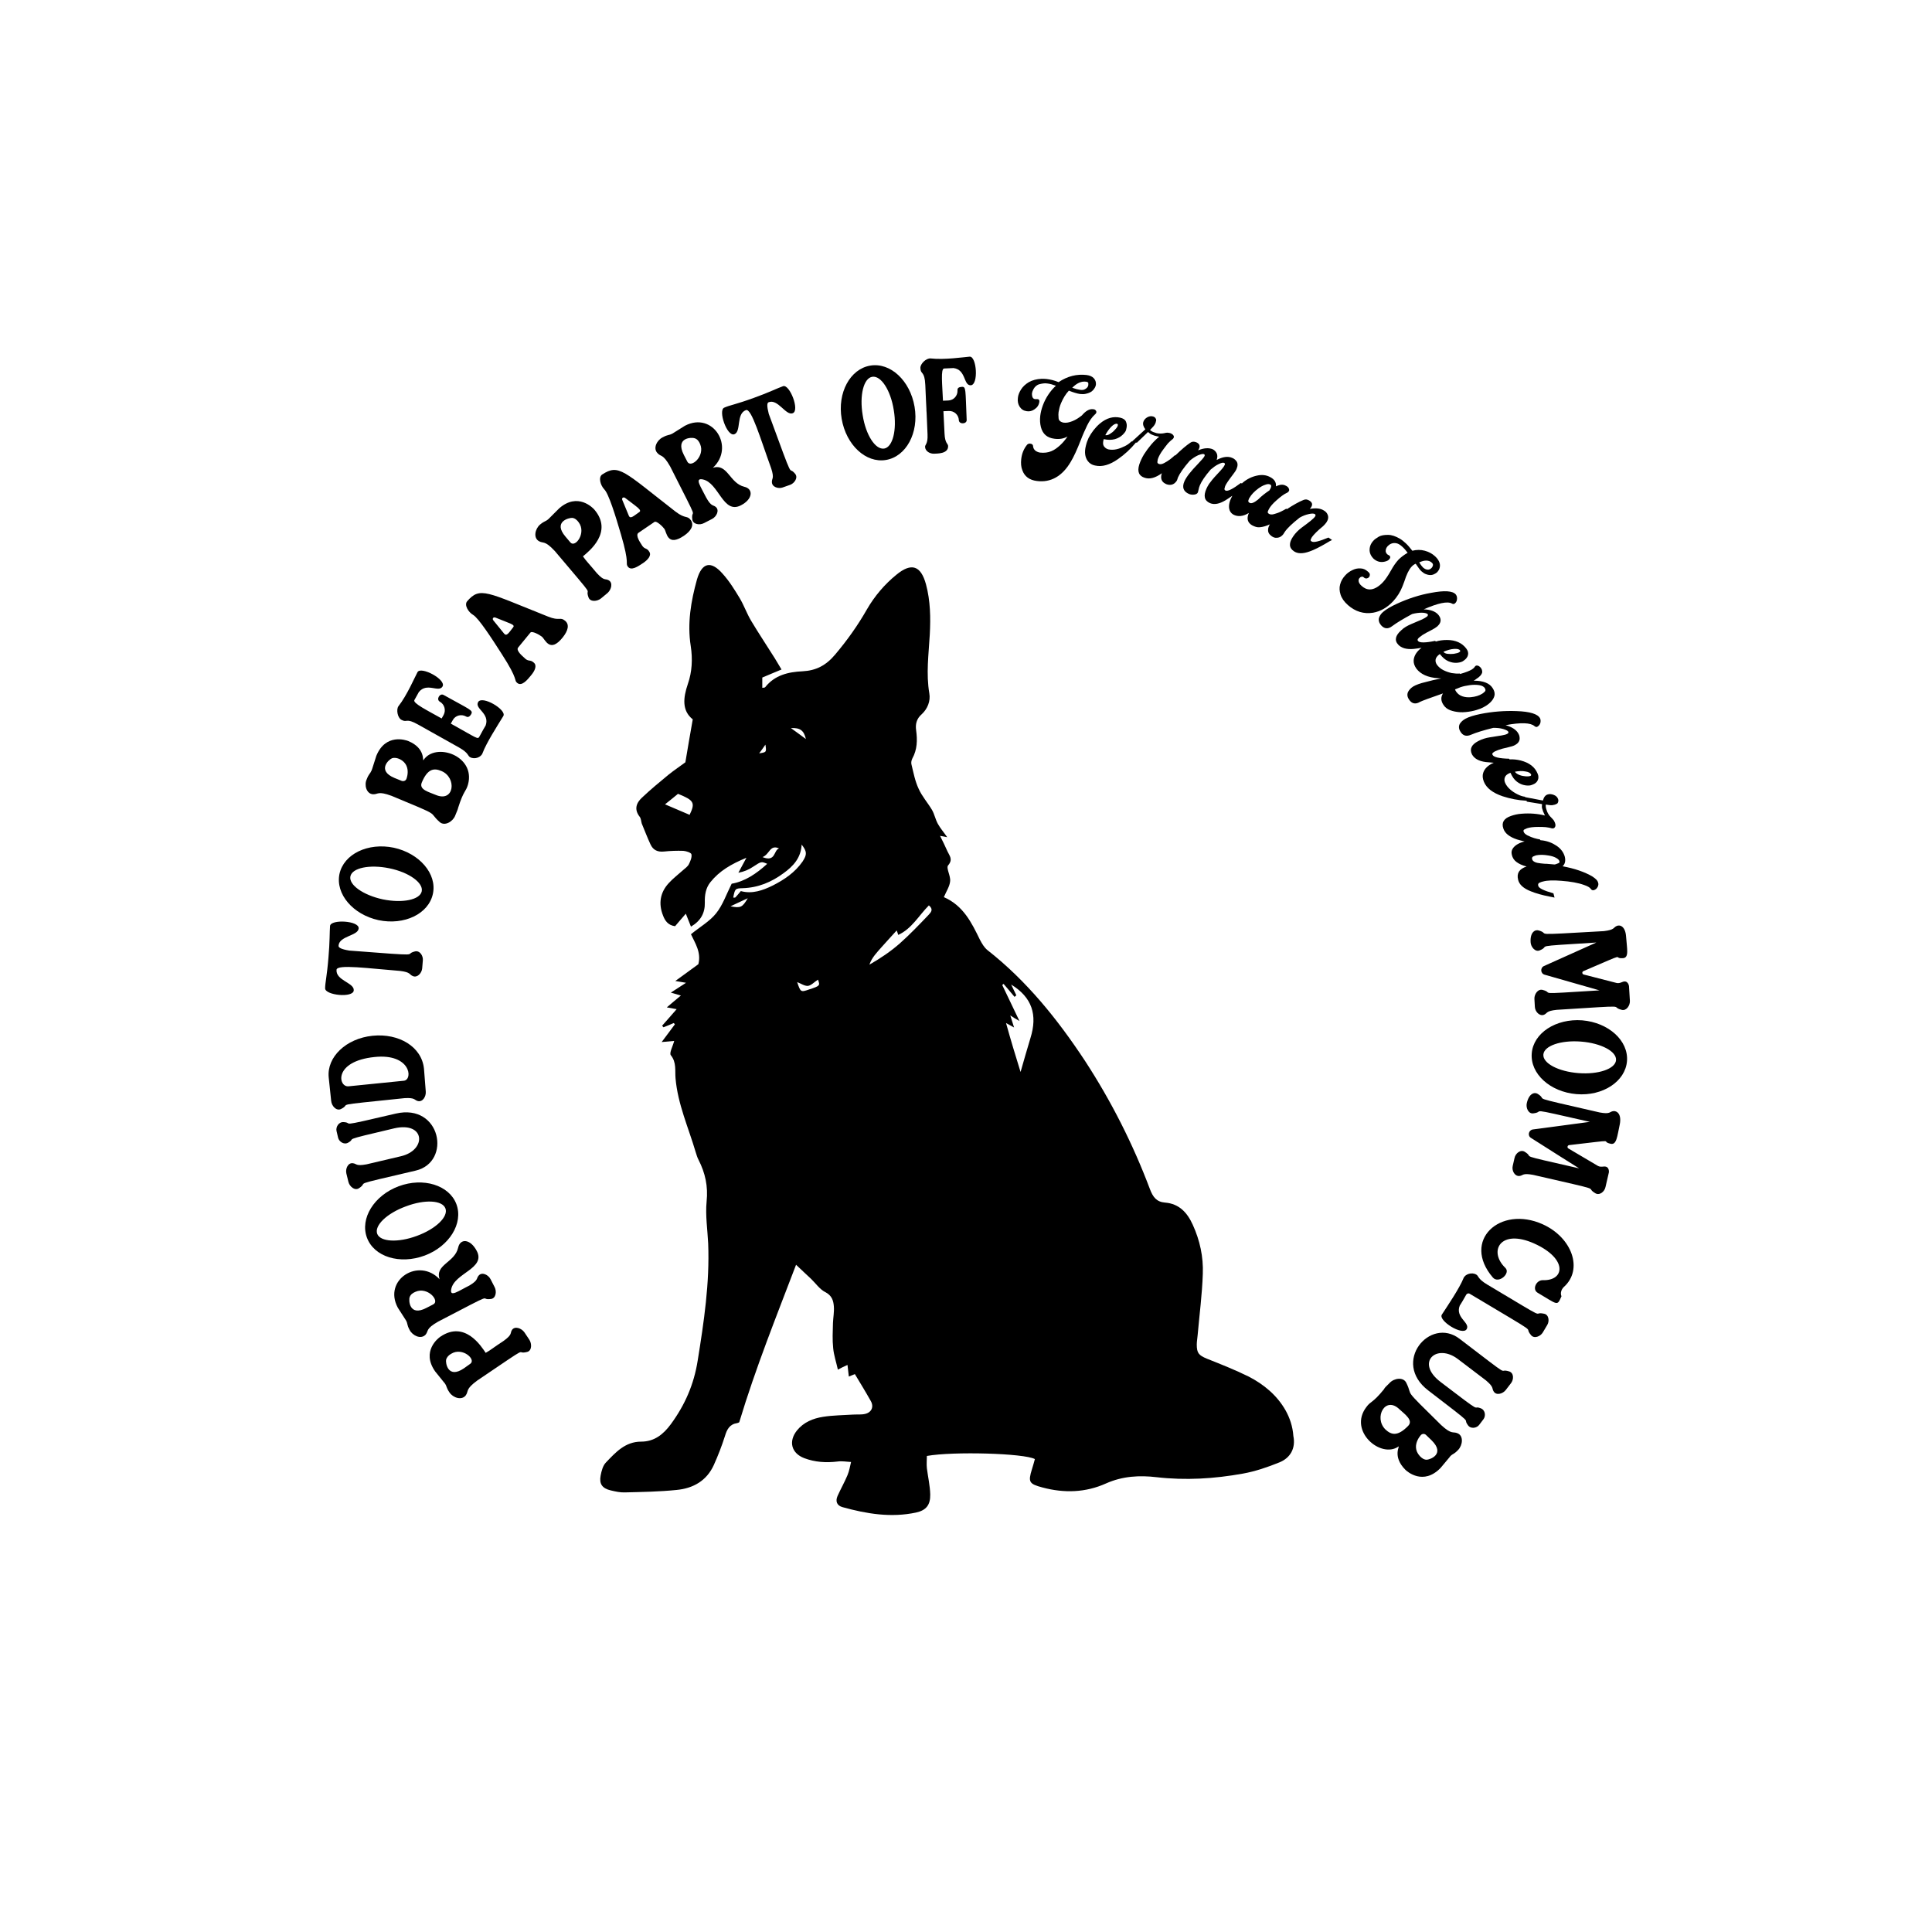 <svg xml:space="preserve" style="enable-background:new 0 0 864 864;" viewBox="0 0 864 864" y="0px" x="0px" xmlns:xlink="http://www.w3.org/1999/xlink" xmlns="http://www.w3.org/2000/svg" version="1.1">
<g id="Layer_3">
</g>
<g id="Layer_2">
</g>
<g id="Layer_4">
	<g>
		<path d="M234.5,595.8c-1.3-1.8-4.2-2.9-5.5-1.1c-1,1.5,0.3,2-3.7,4.9c-5.2,3.4-5.6,4-8.1,5.4c-1.9-2.8-9.3-14.7-20.3-7.2
			c-0.9,0.6-8.6,6.5-2.3,15.5c4.6,5.7,4.1,5.1,4.3,5.3c1.1,1.6,0.5,1.7,2.1,4.1c1.6,2.4,5.5,3.7,7.3,1.3c1.4-2-0.3-2.6,5.1-6.6
			c25.9-17.5,16.3-11.3,22.3-12.8c2.2-0.5,2.2-3.7,1-5.5L234.5,595.8z M210.3,609.9l-2.8,2c-7.3,5-8.3-2.6-8-3.8
			c0.3-1.2,1.2-2.1,2.3-2.7C206.8,602.3,213.1,608,210.3,609.9z"></path>
		<path d="M196,591c27.7-14.4,17.5-9.3,23.6-10.1c2.2-0.3,2.6-3.4,1.6-5.3l-1.8-3.5c-1-2-3.8-3.4-5.3-1.7c-1.2,1.3,0,2-4.2,4.5
			c-4.7,2.3-8.9,5.5-8.1,1.6c1.4-7.2,15.6-9.2,11.4-17.1c-2.9-5.5-7.4-5.6-8.3-1.5c-1.5,6.8-10.5,7.6-8.3,14.2
			c-9.3-9.9-25.4,0.2-18.7,12.7l3.6,5.6c1,1.7,0.3,1.8,1.7,4.4c1.3,2.5,5,4.3,7.1,2.1C191.8,595.1,190.2,594.3,196,591z
			 M183.2,580.1c0.4-1.2,1.4-1.9,2.6-2.4c5.4-2.4,11,4,8,5.6l-3.1,1.6C182.9,589,182.7,581.3,183.2,580.1z"></path>
		<path d="M189.9,561.5c11-4.1,17.4-14.4,14.2-23c-3.2-8.5-14.8-12.1-25.8-8c-11,4.1-17.4,14.4-14.2,23
			C167.3,562.1,178.8,565.6,189.9,561.5z M168.7,551.8c-1.4-3.7,4.3-9.2,12.8-12.3c8.4-3.2,16.3-2.8,17.7,0.9
			c1.4,3.7-4.3,9.2-12.8,12.3C178.1,555.8,170.1,555.4,168.7,551.8z"></path>
		<path d="M177,498c-27.7,6.5-18.3,4.1-23.4,3.8c-2.2-0.1-3.5,2.3-3.1,4l0.7,3c0.4,1.7,2.6,3.3,4.5,2.2c4.1-2.3-4.6-0.5,20.6-6.4
			c13.9-3.2,14.7,9.8,2.9,12.5l-15.3,3.6c-4.9,0.9-4.3-0.3-6.1-0.5c-2.2-0.3-3.4,2.5-2.9,4.6l0.9,3.7c0.5,2.1,2.8,4.1,4.7,2.9
			c5.1-3.3-5.8-0.6,25.4-7.9C202.1,519.7,197.2,493.3,177,498z"></path>
		<path d="M152.4,496c5.6-2.7-6.2-1.3,28.5-4.9c4.9-0.3,4.3,0.9,6,1.3c2.2,0.5,3.7-2.1,3.5-4.3c-1.1-14.1-0.7-9.1-0.8-10.2
			c-1-9.8-11.2-15.9-23-14.7s-20.5,9.5-19.6,18.6c0,0,1.1,10.5,1.1,10.5C148.3,494.6,150.4,496.9,152.4,496z M167.5,472.7
			c16.1-1.7,17.3,10,13.2,10.6c-1.8,0.2-22.9,2.3-24.8,2.5C151.2,486.3,149,474.6,167.5,472.7z"></path>
		<path d="M158.2,442.9c0.3-3.4-8.1-4.4-7.7-9.2c0.2-2.6,14.4-0.6,28.4,0.5c4.9,0.6,4,1.6,5.7,2.3c2,0.9,4-1.3,4.2-3.4l0.3-3.6
			c0.2-2.1-1.4-4.6-3.6-4c-5.5,1.4,5.7,2.3-29.3-0.4c-3.6-0.6-4.8-1.3-4.8-2.1c0.2-4.5,8.7-4.4,9-7.8c0.3-3.5-12.5-4.2-12.8-1.1
			c-0.2,2.4-0.1,7.4-0.7,14c-0.7,8.7-1.5,11.3-1.5,13.9C145.4,445.1,158,446.4,158.2,442.9z"></path>
		<path d="M169.3,411.5c11.5,2.4,22.4-2.8,24.3-11.8c1.9-8.9-6-18.1-17.5-20.6c-11.5-2.4-22.4,2.8-24.3,11.8
			C150,399.8,157.8,409,169.3,411.5z M156.7,391.9c0.8-3.8,8.6-5.4,17.4-3.6s15.3,6.5,14.5,10.3c-0.8,3.8-8.6,5.4-17.4,3.6
			C162.4,400.3,155.9,395.7,156.7,391.9z"></path>
		<path d="M166.8,355.2c2.4,0.1,2-1.6,8.3,0.7c23.4,9.7,15.8,6.6,21.5,11.7c2.2,2,5.8-0.1,6.9-2.7c1-2.5,1.2-2.8,1.4-3.7
			c2.5-7.9,3.4-6.9,4.4-10.4c3.5-12.9-14.6-19-19.9-10.9c-0.6,0.9,1.2-5.2-6.8-8.5c-1-0.4-10.1-3.6-14.3,6.6c-2.2,7-2,6.2-2.1,6.5
			c-0.8,1.8-1.2,1.4-2.2,4C162.8,351,163.8,355,166.8,355.2z M188.6,350c2.6-6.3,5.5-6.6,8.8-5.2c7,2.9,5.8,14.2-2.5,10.7
			C191.9,354.2,187.3,353.2,188.6,350z M175.3,339.1c1.2-0.4,2.4-0.1,3.5,0.4c6,3,2.4,10.2,2.9,8.9c-0.3,0.8-1.3,1.1-2.1,0.8
			l-3.2-1.3C168.3,344.5,174.1,339.5,175.3,339.1z"></path>
		<path d="M179.5,321.9c2.7,1.5,1.8-1.1,7.6,2.2c7.2,4,15.1,8.5,18.2,10.2c4.4,2.5,3.8,3.7,4.9,4.3c2.1,1.2,5,0,5.6-1.8
			c1.7-4.6,6.8-12.5,9.3-16.6c1.6-2.8-9.6-9.4-11.3-6.2c-1.6,3,5.3,4.9,3.4,10.4c-0.1,0.1-1.9,3.3-2.8,5c-0.8,1.4-0.9,0.8-12.8-5.8
			l0.9-1.6c1.1-2,3.7-2.8,5.9-1.6c0.8,0.5,1.6,0.2,2.3-1c1-1.8-0.3-1.9-12.3-8.6c-1.7-1-3.5,2-1.7,3c2.1,1.2,2.8,3.8,1.7,5.9
			l-0.9,1.6c-6.4-3.6-12.9-6.8-12.2-8.2c1-1.7,1.9-3.5,2-3.6c3.6-4.5,8.9,0.4,10.6-2.5c1.8-3.1-9.7-9.2-11.2-6.4
			c-1,1.8-4.7,10.4-8.5,15.2C177.1,317.3,177.8,321,179.5,321.9z"></path>
		<path d="M252.7,277.6c-2.3-1.9-2.3,0.3-7.7-1.9c-27.4-10.9-30.3-13.5-36.1-6.8c-1.4,1.7,0.6,4.9,2.7,6.1
			c2.4,1.4,8.2,10.3,12.8,17.5c7.7,11.9,5.3,11.6,6.9,12.9c2,1.7,4.5-1.3,6.2-3.4c1.7-2,2.7-4.3,1.3-5.6c-1.8-1.7-2.4-0.2-4.4-2.3
			c-0.4-0.4-3.8-3.1-2.7-4.5l5.5-6.7c0.7-0.9,4.1,1,5.1,1.8c1.5,1.1,3.5,7.7,9.4,0.3C254,282.1,254.8,279.3,252.7,277.6z
			 M229.5,280.5c-1.9,2.4-2.9,4.3-4.1,2.8l-4.8-5.9c-0.6-0.8,0.1-1.6,1-1.2C227.9,278.8,230.5,279.3,229.5,280.5z"></path>
		<path d="M272.2,259.5c-1.6-0.9-1.9,0.5-5.3-3.2c-4-4.8-4.6-5.2-6.2-7.5c2.6-2.2,13.7-10.8,5.1-20.9c-0.7-0.8-7.4-7.8-15.7-0.6
			c-5.2,5.2-4.6,4.6-4.8,4.8c-1.5,1.3-1.6,0.7-3.8,2.5c-2.2,1.9-3.1,5.9-0.5,7.4c2.1,1.2,2.5-0.5,7.1,4.4c20.2,23.9,13,15,15.1,20.8
			c0.8,2.1,3.9,1.8,5.6,0.4l3-2.5C273.4,263.6,274.2,260.6,272.2,259.5z M255.1,242.6l-2.2-2.6c-5.8-6.8,1.7-8.5,3-8.4
			c1.2,0.1,2.2,1,2.9,2C262.3,238.3,257.3,245.1,255.1,242.6z"></path>
		<path d="M277.7,239c4,13.6,1.9,12.6,3,14.3c1.5,2.2,4.6,0,6.9-1.5c2.2-1.5,3.8-3.4,2.8-5c-1.2-2.1-2.2-0.8-3.6-3.4
			c-0.3-0.5-2.8-4-1.3-5.1l7.2-4.9c0.9-0.6,3.7,2.1,4.4,3.1c1.1,1.5,1.2,8.3,8.9,3c2.9-2,4.5-4.5,3-6.8c-1.7-2.4-2.3-0.4-6.9-3.9
			c-23.3-18.1-25.3-21.5-32.8-16.6c-1.8,1.2-0.8,4.8,0.9,6.6C272.2,220.7,275.3,230.8,277.7,239z M279.6,222.7
			c5.3,4.1,7.6,5.4,6.3,6.3c-2.5,1.7-4,3.3-4.7,1.6l-2.9-7C277.9,222.7,278.8,222.1,279.6,222.7z"></path>
		<path d="M299.7,208.6c14.1,27.9,9.2,17.6,9.9,23.7c0.3,2.2,3.3,2.7,5.3,1.6l3.5-1.8c2-1,3.4-3.8,1.8-5.3c-1.3-1.2-2,0-4.4-4.3
			c-2.3-4.7-5.4-8.9-1.5-8.1c7.2,1.5,9,15.7,17,11.6c5.5-2.8,5.6-7.4,1.6-8.3c-6.7-1.6-7.5-10.6-14.1-8.5c10-9.2,0.1-25.4-12.5-18.8
			l-5.6,3.5c-1.7,0.9-1.8,0.3-4.4,1.7c-2.6,1.3-4.4,5-2.2,7.1C295.6,204.4,296.4,202.8,299.7,208.6z M310.7,196
			c1.2,0.4,1.9,1.4,2.4,2.6c2.3,5.4-4.1,10.9-5.7,7.9l-1.6-3.1C301.8,195.5,309.5,195.5,310.7,196z"></path>
		<path d="M328.4,194.2c3.2-1.2,0.7-9.2,5.2-10.8c2.5-0.9,6.5,12.9,11.3,26.1c1.5,4.7,0.2,4.3,0.3,6.1c0,2.2,2.9,3.1,4.8,2.4
			l3.4-1.2c1.9-0.7,3.6-3.2,2.2-4.9c-3.6-4.4,0.3,6.2-11.8-26.8c-0.9-3.5-0.8-4.9-0.1-5.2c4.2-1.7,7.7,6.1,10.8,4.9
			c3.3-1.2-1.4-13.1-4.3-12.1c-2.3,0.8-6.8,3-13,5.2c-8.2,3-10.9,3.3-13.3,4.4C321,183.4,325.1,195.4,328.4,194.2z"></path>
		<path d="M396.2,205.7c9-1.5,14.8-12.1,12.8-23.8s-10.8-19.9-19.8-18.4c-9,1.5-14.8,12.1-12.8,23.8
			C378.4,199,387.2,207.2,396.2,205.7z M390.1,168.5c3.9-0.6,8.2,6,9.6,14.9c1.5,8.9-0.5,16.6-4.3,17.2c-3.9,0.6-8.2-6-9.6-14.9
			C384.3,176.8,386.2,169.1,390.1,168.5z"></path>
		<path d="M414.3,182.9C414.3,182.9,414.3,182.9,414.3,182.9C414.3,182.9,414.3,182.9,414.3,182.9c0,0.8,0.1,1.4,0.1,1.9
			C414.3,184.1,414.3,183.2,414.3,182.9c0,0.5,0.2,3.3,0.5,11.4c0.2,4.4-1.2,4.5-1.1,5.6c0.1,1.9,2.2,3.1,4.1,3
			c1-0.1,6.4,0.2,6.2-3.5c-0.1-1.1-1.4-1.1-1.6-5.5c-0.1-1.7-0.4-8.4-0.5-10l2.4-0.1c2.4-0.1,4.4,1.7,4.5,4.1c0.1,2,3.6,1.8,3.5-0.1
			c-0.6-13.8-0.2-14.9-2.2-14.8c-1.4,0.1-2,0.6-1.9,1.6c0.1,2.4-1.7,4.4-4.1,4.5l-2.4,0.1c-0.3-7.2-1.1-14.3,0.5-14.4
			c2-0.1,4-0.2,4.2-0.2c5.7,0.7,4.4,7.8,7.7,7.7c3.6-0.1,2.7-13.1-0.5-12.8c-2.5,0.2-11.3,1.5-17.4,0.8c-2-0.2-4.7,2.4-4.6,4.3
			c0.1,3.1,1.9,1,2.2,7.6C414,177.3,414.2,180.8,414.3,182.9z M414.4,185.8C414.5,186.5,414.4,186.3,414.4,185.8L414.4,185.8z
			 M414.4,184.9c0,0.3,0,0.5,0,0.7C414.4,185.4,414.4,185.2,414.4,184.9z"></path>
		<path d="M414.3,182.9C414.3,182.9,414.3,183,414.3,182.9C414.3,183,414.3,182.9,414.3,182.9C414.3,182.9,414.3,182.9,414.3,182.9z"></path>
		<path d="M459.2,183.9c1.2,0.2,2.4-0.1,3.5-0.9c1.2-0.8,1.9-1.9,2.1-3.3c0.1-0.7-0.2-1.2-0.8-1.2c-0.2,0-0.4,0-0.7,0
			c-0.1,0-0.3,0-0.4,0c-0.7-0.1-1.1-0.5-1.3-1.3c-0.1-0.4-0.1-0.8-0.1-1.3c0.1-0.6,0.3-1.2,0.7-1.9c0.6-1.1,1.5-1.9,2.7-2.2
			c1.2-0.3,2.4-0.5,3.5-0.3c1.1,0.1,2.4,0.5,3.8,1c-1.3,1.2-2.4,2.5-3.4,4c-1,1.5-1.8,3.1-2.4,4.7c-0.6,1.6-1,3.2-1.2,4.8
			c-0.2,1.8-0.1,3.4,0.3,5c0.8,3.1,2.8,4.8,6,5.2c2.2,0.3,4.2,0,5.9-1c-1,1.5-2.1,2.8-3.3,3.9s-2.5,2.1-4,2.7
			c-1.5,0.6-3.1,0.8-5,0.6c-0.7-0.1-1.4-0.4-2-0.8c-0.6-0.5-1-1.1-1.1-2c0-0.7-0.4-1.1-1.3-1.2c-0.5-0.1-0.9,0.1-1.3,0.4
			c-1.5,1.8-2.4,3.9-2.7,6.5c-0.2,1.8-0.1,3.5,0.5,5c1,2.8,3.2,4.4,6.5,4.8c6.2,0.8,11.3-2.1,15.1-8.5c1.4-2.3,2.9-5.6,4.5-9.7
			c0.9-2.4,1.9-4.6,2.9-6.7c1-2,2.1-3.6,3.4-4.8c0.5-0.4,0.7-0.8,0.7-1.1c0-0.2,0-0.3-0.1-0.5c-0.3-0.5-0.7-0.8-1.4-0.8
			c-1.6-0.2-3.2,0.7-5,2.8c-1.3,1-2.6,1.9-4.1,2.5s-2.8,0.9-4.1,0.7c-1.4-0.3-2.2-1-2.2-2.1c-0.1-1.1-0.1-2,0-2.6
			c0.2-1.2,0.5-2.6,1.1-4c0.9-2.1,2-4,3.5-5.6c2,0.8,3.7,1.3,5,1.5c1,0.1,1.8,0.1,2.6-0.1c1.4-0.3,2.5-0.8,3.2-1.6
			c0.7-0.8,1.2-1.6,1.3-2.5c0.1-1-0.2-2-0.9-2.8c-0.7-0.8-1.8-1.3-3.3-1.5c-4.3-0.5-8.5,0.5-12.5,3.2c-1.9-0.8-3.7-1.2-5.3-1.4
			c-0.8-0.1-1.6-0.1-2.3-0.1c-2.2,0.1-4.1,0.6-5.7,1.5c-1.5,0.9-2.7,2-3.5,3.3c-0.8,1.3-1.3,2.5-1.4,3.8c-0.2,1.5,0.1,2.8,0.8,3.9
			C456.8,183.1,457.8,183.7,459.2,183.9z M485.7,170.7c0.7,0.1,1.1,0.4,1,0.8c0,0.4,0,0.7,0,0.7c-0.1,0.7-0.5,1.3-1.4,1.8
			c-0.6,0.4-1.4,0.5-2.5,0.3c-0.8-0.1-1.9-0.4-3.3-0.9C481.5,171.4,483.5,170.4,485.7,170.7z"></path>
		<path d="M586.5,242.1c-0.4-0.2-0.5-0.6-0.3-0.9c0.2-0.4,0.3-0.7,0.5-1c0.8-1.1,2.4-2.8,5-4.9c0.6-0.6,1.1-1.1,1.5-1.7
			c0.8-1.2,1-2.4,0.5-3.5c-0.3-0.7-0.8-1.3-1.5-1.7c-1.6-1.1-3.7-1.3-6.5-0.8c0.3-0.2,0.5-0.5,0.6-0.7c0.8-1.2,0.6-2.2-0.7-3
			c-0.9-0.6-1.8-0.7-2.7-0.3c-2,0.8-4.5,2.2-7.4,4.1l-0.3-0.2c-0.6,0.4-1.4,0.8-2.4,1.3c-1,0.5-2,0.8-3,1.1c-1,0.3-1.8,0.2-2.3-0.1
			c-0.5-0.3-0.7-0.7-0.5-1.1s0.3-0.8,0.5-1.1c0.6-1.1,1.7-2.4,3.3-3.8c1.9-1.7,3.4-2.8,4.5-3.3c0.5-0.2,0.9-0.5,1.1-0.9
			c0.1-0.2,0.2-0.4,0.1-0.7c-0.1-0.6-0.5-1.2-1.3-1.6c-1-0.6-2.1-0.7-3.3-0.3c-0.4,0.1-0.8,0.3-1.3,0.5c0.2-1.7-0.6-3.1-2.5-4.1
			c-1.8-1-3.8-1.2-6-0.7c-2.3,0.5-4.4,1.5-6.4,3.2c-0.1,0.1-0.2,0.2-0.3,0.3l-0.5-0.2c-3.6,2.7-5.8,3.8-6.8,3.4
			c-0.4-0.2-0.6-0.5-0.5-0.9c0.1-0.4,0.2-0.8,0.3-1.1c0.4-1,1.6-2.7,3.5-5.2c0.8-1,1.3-1.8,1.6-2.5c0.6-1.4,0.6-2.6-0.1-3.5
			c-0.5-0.6-1-1.1-1.8-1.4c-2-0.9-4.3-0.5-7,0.9c0.4-1.2,0.4-2.2,0-3c-0.4-0.8-1-1.4-1.8-1.8c-1.7-0.7-3.9-0.6-6.5,0.5
			c0.2-0.3,0.3-0.5,0.4-0.7c0.6-1.3,0.2-2.3-1.2-2.9c-1-0.4-1.9-0.4-2.7,0.2c-1.8,1.2-4,3.1-6.6,5.6c0,0-0.1,0.1-0.1,0.1l-0.2-0.1
			c-0.5,0.5-1.2,1.1-2.1,1.8c-0.9,0.7-1.8,1.2-2.7,1.7c-0.9,0.5-1.7,0.6-2.3,0.4c-0.5-0.2-0.8-0.5-0.7-1c0.1-0.5,0.1-0.9,0.2-1.2
			c0.4-1.2,1.2-2.7,2.5-4.4c0.7-1,1.4-1.8,2-2.6c0.7-0.7,1.3-1.3,1.7-1.6c0.5-0.3,0.8-0.7,0.9-1c0.1-0.2,0.1-0.5,0-0.7
			c-0.2-0.6-0.8-1-1.6-1.3c-0.5-0.1-0.9-0.2-1.3-0.2c-0.4,0-0.8,0.1-1.2,0.2c-0.5,0.1-1.1,0.2-1.8,0.2c-0.7,0-1.3-0.1-1.8-0.2
			l-0.9-0.3c-0.8-0.2-1.4-0.6-2-1.1c1.2-1.2,1.9-2,2.2-2.6s0.4-0.9,0.4-1.1c0.2-0.5,0.2-1,0-1.3c-0.2-0.5-0.6-0.8-1.1-1
			c-0.9-0.3-1.8-0.2-2.7,0.3c-0.9,0.5-1.5,1.2-1.8,2.1c-0.3,1,0,2.1,0.9,3.3l-5.9,5.4l0.3,0.1l-0.6-0.1c-0.8,0.8-1.7,1.5-2.9,2.1
			c-1.2,0.6-2.4,1.1-3.7,1.4c-1.3,0.3-2.5,0.3-3.6,0.1c-0.9-0.2-1.6-0.7-2.1-1.4s-0.5-1.6-0.2-2.9l0.1-0.3c1.9,0.4,3.5,0.4,5,0
			c1.4-0.4,2.6-1.1,3.5-2c0.9-0.9,1.4-1.6,1.5-2.2l0.2-0.9c0.2-1,0.1-1.9-0.3-2.8s-1.3-1.4-2.5-1.7c-3.1-0.7-6.1,0.1-9.1,2.6
			c-2.1,1.8-3.8,4-5.1,6.5c-0.5,1.1-0.9,2.2-1.2,3.5c-0.7,2.8-0.4,5,0.8,6.7c0.7,1,1.8,1.8,3.4,2.1c3.1,0.7,6.5-0.3,10.2-2.9
			c2.9-2,5.6-4.5,8-7.4l0.4,0.1l5-4.8c0.7,0.6,1.2,1,1.8,1.2c0.5,0.2,0.8,0.3,1,0.4c0.7,0.2,1.5,0.4,2.2,0.5
			c-2.6,2.1-4.8,4.8-6.8,7.9c-0.9,1.5-1.6,3-2.1,4.5c-1,3.2-0.2,5.2,2.5,6c2.2,0.7,4.7,0,7.5-2c0,0,0.1-0.1,0.1-0.1
			c-0.3,0.8-0.4,1.6-0.3,2.3c0.2,1.2,0.9,2,2.2,2.6c0.8,0.3,1.5,0.4,2.2,0.3c0.7-0.1,1.2-0.4,1.7-0.8c0.4-0.4,0.8-0.8,1-1.3l0.4-1.2
			c0.8-1.8,2.5-4.3,5.3-7.5c1.2-1,2.4-1.8,3.7-2.4c1.3-0.5,2.2-0.7,2.6-0.5c0.4,0.2,0.4,0.4,0.3,0.8c-0.3,0.7-1.3,1.8-3,3.6
			c-3.1,3.2-5.1,5.7-6,7.7c-1.2,2.7-0.5,4.6,2,5.7c0.7,0.3,1.5,0.4,2.3,0.3c0.9-0.1,1.4-0.4,1.7-1c0.1-0.3,0.2-0.7,0.3-1.2
			c0.1-0.6,0.3-1.3,0.6-2c0.7-1.7,2.3-4.1,4.8-7c1.2-1,2.4-1.9,3.5-2.4c1.2-0.6,2-0.8,2.5-0.6c0.4,0.2,0.5,0.5,0.3,0.9
			c-0.3,0.8-1.4,2.1-3.3,4.1c-1.8,1.9-3,3.4-3.7,4.4c-0.5,0.8-0.9,1.5-1.2,2.2c-1.4,3.2-0.9,5.3,1.6,6.4c1.9,0.8,4.2,0.4,7-1.3
			c0.9-0.6,1.9-1.2,3-2c0,0,0,0,0,0c-1.2,2.2-1.7,4.1-1.4,5.8c0.2,1.1,0.8,2,1.8,2.6c2,1.1,4.4,0.9,7-0.7c-1.1,2.5-0.6,4.3,1.4,5.5
			c1.3,0.7,2.4,1,3.4,0.9c1.5-0.1,3-0.6,4.6-1.3c-0.5,0.8-0.8,1.6-0.8,2.4c-0.1,1.2,0.5,2.1,1.6,2.9c0.7,0.5,1.5,0.8,2.2,0.7
			c0.7,0,1.3-0.2,1.8-0.5s0.9-0.7,1.2-1.1l0.7-1.1c1.1-1.6,3.3-3.7,6.6-6.3c1.4-0.8,2.7-1.3,4.1-1.6c1.3-0.3,2.2-0.3,2.7,0
			c0.4,0.3,0.4,0.6,0.1,1.1c-0.6,0.9-2.6,2.5-5.9,4.9c-1.6,1.2-2.9,2.5-3.9,4c-2,2.9-1.9,5.1,0.3,6.6c1.7,1.2,4.1,1.2,7.1,0.1
			c2-0.7,4.6-2,7.8-3.9c0.8-0.5,1.5-0.9,2.2-1.2l-1.6-1.1C589.9,242.1,587.4,242.8,586.5,242.1z M497,190.8c1-1,1.9-1.4,2.5-1.3
			c0.3,0.1,0.5,0.3,0.4,0.7c-0.1,0.6-0.6,1.3-1.5,2.2c-0.6,0.7-1.3,1.2-2.1,1.7c-0.8,0.5-1.4,0.6-2,0.5
			C495.1,193.1,496,191.8,497,190.8z M562.6,223.4c-1.7,1.4-3,1.9-3.7,1.5c-0.6-0.3-0.8-0.7-0.6-1.2s0.3-0.9,0.5-1.1
			c0.8-1.4,2.1-2.8,4-4.2c1-0.7,2-1.3,3-1.6c1-0.4,1.7-0.4,2.3-0.1c0.5,0.3,0.5,1,0,1.9c-0.1,0.2-0.3,0.4-0.4,0.7
			C565.9,220.5,564.2,221.8,562.6,223.4z"></path>
		<path d="M614.1,274c3.3-0.6,6.3-2.3,9-5.2c1.7-1.9,3.1-4,4.1-6.6l0.8-2.1c1-3.2,2.1-5.4,3.2-6.6c0.5-0.6,1.2-1.1,1.9-1.4
			c1.1,1.6,1.9,2.8,2.6,3.4c0.7,0.6,1.4,1.1,2.1,1.3c1.1,0.4,2.1,0.5,3,0.2c0.8-0.3,1.5-0.7,2-1.2c0.9-1,1.3-2.2,1.1-3.6
			c-0.2-1.1-0.9-2.3-2.1-3.4c-1.3-1.2-2.8-2-4.6-2.5c-1.8-0.5-3.7-0.5-5.6,0c-1-1.3-2-2.5-3-3.4c-0.9-0.8-1.7-1.5-2.6-2
			c-1.9-1.1-3.6-1.7-5.3-1.7s-3,0.2-4.1,0.8c-1,0.6-1.9,1.2-2.4,1.8c-1.3,1.4-1.8,2.9-1.7,4.6c0.1,1.2,0.7,2.4,1.7,3.4
			c1.4,1.3,3.1,1.8,4.9,1.4c1-0.2,1.7-0.5,2.2-1.1c0.5-0.6,0.6-1.1,0.1-1.6c-0.1-0.1-0.3-0.2-0.5-0.3c-0.2-0.1-0.4-0.2-0.6-0.4
			c-0.3-0.3-0.5-0.7-0.6-1.1c-0.1-0.9,0.2-1.7,0.9-2.5c1-1,2.2-1.5,3.6-1.3c0.9,0.1,1.8,0.6,2.8,1.5c0.9,0.8,1.7,1.7,2.5,2.8
			c-1.7,1-3,2-4.1,3.1c-1.2,1.3-2.3,2.9-3.4,4.9c-1.2,2.1-2.3,3.8-3.4,5c-2.1,2.3-4.2,3.4-6,3.4c-1.4,0-2.6-0.6-3.7-1.6
			c-0.8-0.7-1.2-1.4-1.3-2c-0.1-0.6,0-1.2,0.5-1.6c0.2-0.3,0.5-0.4,0.9-0.5c0.3-0.1,0.7,0.1,1,0.4c0.3,0.3,0.7,0.4,1.1,0.4
			c0.4-0.1,0.8-0.2,1.1-0.6c0.3-0.3,0.4-0.7,0.4-1.1c0-0.5-0.3-0.9-0.9-1.4c-1-0.9-2.1-1.4-3.3-1.4c-1.3-0.1-2.5,0.2-3.7,0.8
			c-1.2,0.6-2.2,1.3-3.1,2.3c-1.1,1.2-1.9,2.5-2.3,4.1c-0.4,1.4-0.3,2.9,0.2,4.5c0.5,1.6,1.6,3.2,3.3,4.7
			C606.1,273.5,609.9,274.7,614.1,274z M637.8,250.7c1,0,1.9,0.3,2.6,1c0.4,0.4,0.5,0.8,0.4,1.2c-0.1,0.4-0.3,0.8-0.6,1.1
			c-0.6,0.6-1.3,0.9-2.1,0.7c-0.6-0.1-1.1-0.4-1.7-0.9c-0.4-0.4-1-1.1-1.7-2.3C635.8,251,636.8,250.7,637.8,250.7z"></path>
		<path d="M624.7,270c-2.8,1.3-4.8,2.5-6.1,3.6c-1,0.8-1.6,1.8-1.9,2.7c-0.3,1.1,0,2.2,0.9,3.3c1.5,1.7,3.2,1.8,5,0.4
			c2-1.5,5-3.3,8.9-5.4c1.5-0.4,3-0.6,4.3-0.6c1.4,0,2.2,0.3,2.6,0.6c0.3,0.3,0.2,0.7-0.2,1.1c-0.5,0.4-1.2,0.8-2.2,1.3l-4.7,2
			c-1.9,0.8-3.5,1.7-4.7,2.9c-2.6,2.3-3.1,4.5-1.3,6.4c1.4,1.5,3.7,2.2,6.9,1.9c1-0.1,2.2-0.3,3.5-0.5c-2.2,1.7-3.3,3.5-3.5,5.5
			c-0.1,1.3,0.3,2.5,1.2,3.8c1.9,2.5,5.1,4,9.7,4.3c0.5,0,0.9,0.1,1.4,0.1c-2.5,0.5-4.8,1-6.9,1.6c-2.6,0.6-4.4,1.3-5.6,2
			c-1.1,0.7-1.8,1.5-2.3,2.4c-0.5,1.1-0.4,2.2,0.4,3.4c1.2,1.9,2.9,2.3,4.9,1.1c1-0.5,4.5-1.8,10.3-3.8c-1,1.6-1,3.3,0.2,5.1
			c0.7,1.1,1.7,1.9,3,2.4c1.3,0.5,2.8,0.8,4.4,0.9c1.6,0.1,3.3-0.1,5-0.4c1.7-0.3,3.1-0.8,4.2-1.2c1.1-0.5,1.9-0.9,2.5-1.3
			c2-1.3,3.3-2.8,3.7-4.4c0.3-1.1,0-2.3-0.8-3.5c-1.4-2.2-4.2-3.3-8.5-3.3c0.4-0.2,0.8-0.4,1.1-0.7c1.6-1,2.4-1.9,2.7-2.8
			c0.1-0.6,0-1.1-0.1-1.4s-0.3-0.5-0.3-0.6c-0.4-0.6-0.8-0.9-1.4-1.2c-0.5-0.1-0.8-0.1-1,0c-0.2,0.2-0.5,0.4-0.7,0.8
			c-0.3,0.3-0.6,0.6-1.1,0.9c-1,0.6-2.7,1.3-5.2,2l-0.2-0.2c-1.1,0.1-2.3,0-3.6-0.2c-1.3-0.3-2.5-0.7-3.7-1.3
			c-1.2-0.6-2.1-1.4-2.8-2.3c-0.6-0.8-0.8-1.6-0.7-2.4c0.1-0.8,0.7-1.6,1.6-2.3l0.3-0.2c1.2,1.5,2.4,2.6,3.8,3.2
			c1.4,0.6,2.7,0.8,3.9,0.7c1.3-0.1,2.1-0.4,2.6-0.7l0.7-0.5c0.8-0.6,1.4-1.4,1.6-2.3c0.2-0.9,0-1.9-0.8-2.9
			c-1.9-2.5-4.8-3.8-8.6-3.8c-1.7,0-3.4,0.2-5,0.7l-0.3-0.3c-4.3,0.9-6.9,0.9-7.6,0.1c-0.3-0.3-0.3-0.7-0.1-1
			c0.2-0.3,0.5-0.6,0.8-0.8c0.7-0.6,1.6-1.2,2.9-1.9l2.3-1.2c1.2-0.6,2.1-1.2,2.7-1.7c1.1-1,1.6-2.1,1.4-3.2c-0.1-0.7-0.5-1.4-1-2
			c-1.3-1.5-3.5-2.3-6.5-2.4c6.4-2.8,10.6-3.7,12.6-2.6c0.5,0.3,1,0.3,1.4-0.1c0.6-0.5,0.9-1.3,0.9-2.2c0-0.7-0.2-1.3-0.6-1.8
			c-1.4-1.6-5.1-1.8-10.9-0.7C634.9,266,629.7,267.7,624.7,270z M661.5,306.4c1.3,0.2,2.2,0.7,2.6,1.5c0.3,0.5,0.3,1-0.1,1.4
			c-0.4,0.4-0.8,0.7-1.1,0.9c-1.4,0.9-3.1,1.4-5.2,1.6c-1.3,0.1-2.5,0-3.7-0.4c-1.2-0.4-2.1-1.1-2.8-2.1c-0.2-0.3-0.4-0.6-0.5-1
			l2.5-1c1.2-0.4,2.6-0.7,4.1-0.9C658.8,306.2,660.2,306.2,661.5,306.4z M650.2,290.2c1.4-0.1,2.3,0.1,2.7,0.6
			c0.2,0.3,0.2,0.5-0.2,0.8c-0.5,0.4-1.4,0.6-2.6,0.8c-0.9,0.1-1.8,0.1-2.7,0c-0.9-0.1-1.5-0.4-1.9-0.9
			C647.3,290.7,648.8,290.3,650.2,290.2z"></path>
		<path d="M655.4,321.4c-1.1,0.6-1.9,1.3-2.5,2.2c-0.6,1-0.6,2.2,0.1,3.4c1.1,2,2.7,2.5,4.8,1.6c2.3-1,5.6-2,10-3.1
			c1.6,0,3,0.1,4.4,0.5c1.3,0.4,2.1,0.8,2.3,1.2c0.2,0.4,0.1,0.7-0.5,1c-0.5,0.3-1.4,0.5-2.5,0.7l-5.1,0.8c-2,0.3-3.8,0.9-5.3,1.7
			c-3.1,1.6-4,3.6-2.8,6c1,1.8,3,3,6.2,3.4c1,0.1,2.2,0.2,3.5,0.3c-2.5,1.1-4.1,2.6-4.7,4.5c-0.4,1.2-0.3,2.5,0.3,4
			c1.2,2.9,4,5,8.4,6.5c3.4,1.1,6.9,1.8,10.7,2l0.1,0.4l6.8,1.1c-0.1,0.9-0.1,1.6,0.1,2.1c0.2,0.5,0.3,0.9,0.3,1
			c0.3,0.7,0.6,1.4,0.9,2c-3.2-0.8-6.7-1.1-10.4-0.8c-1.7,0.1-3.4,0.5-4.8,1c-3.2,1.1-4.3,3-3.4,5.6c0.7,2.2,2.8,3.8,6.1,4.9
			c1,0.3,2.1,0.6,3.4,0.9c-2.4,0.6-4.1,1.6-5.1,2.9c-0.7,0.9-0.9,1.9-0.6,3.1c0.3,1.3,1,2.4,2.1,3.2s2.5,1.5,4.5,2
			c-3.3,1.1-4.5,3-3.8,5.9c0.5,2.2,2.4,3.9,5.7,5.2c2.2,0.9,5,1.7,8.6,2.4l2,0.4l-0.5-1.9c-4.3-1.2-6.6-2.3-6.8-3.4
			c-0.2-0.7,0.1-1.2,0.7-1.4c0.6-0.3,1.1-0.4,1.5-0.5c1.8-0.5,4.5-0.6,8.1-0.3c4.1,0.3,7.6,0.9,10.3,1.9c1.5,0.5,2.5,1.1,2.9,1.7
			c0.3,0.5,0.8,0.7,1.3,0.6c0.8-0.2,1.4-0.7,1.8-1.5c0.3-0.6,0.4-1.3,0.2-1.8c-0.2-1-1.1-1.9-2.7-2.9c-1.5-0.9-3.5-1.8-5.8-2.6
			c-2.3-0.8-4.8-1.4-7.4-1.9c1.1-1,1.4-2.4,1-4.2c-0.5-1.9-1.7-3.6-3.6-4.9c-1.9-1.3-4.1-2.2-6.7-2.5c-0.2,0-0.5,0-0.7-0.1l-0.1-0.3
			c-0.7-0.1-1.6-0.3-2.6-0.6c-1-0.3-2-0.7-3-1.2c-0.9-0.5-1.5-1-1.7-1.6c-0.2-0.5-0.1-0.9,0.4-1.1c0.4-0.2,0.8-0.4,1.1-0.5
			c1.2-0.4,2.9-0.6,5-0.6c1.2,0,2.3,0,3.3,0.1c1,0.1,1.8,0.3,2.3,0.4c0.5,0.2,1,0.2,1.3,0.1c0.2-0.1,0.4-0.2,0.5-0.4
			c0.4-0.5,0.4-1.2,0.1-2c-0.2-0.5-0.4-0.9-0.6-1.2c-0.3-0.3-0.5-0.6-0.8-0.9c-0.4-0.4-0.8-0.8-1.2-1.3c-0.4-0.6-0.7-1.1-0.9-1.6
			l-0.3-0.9c-0.3-0.8-0.4-1.5-0.3-2.3c1.7,0.3,2.8,0.4,3.3,0.2c0.6-0.1,0.9-0.2,1.1-0.3c0.5-0.2,0.9-0.4,1-0.8
			c0.2-0.5,0.3-0.9,0.1-1.5c-0.3-0.9-0.9-1.5-1.9-1.9c-1-0.4-1.9-0.5-2.8-0.2c-1,0.3-1.7,1.2-2.1,2.7l-7.9-1.5l0.1,0.3l-0.2-0.5
			c-1.1-0.1-2.2-0.5-3.4-1.1s-2.3-1.3-3.3-2.2s-1.7-1.8-2.2-2.9c-0.4-0.9-0.4-1.7-0.1-2.5c0.3-0.8,1-1.4,2.2-1.9l0.3-0.1
			c0.8,1.8,1.7,3.1,2.9,4c1.2,0.9,2.4,1.4,3.7,1.6c1.3,0.2,2.1,0.1,2.7-0.1l0.8-0.3c1-0.4,1.7-1,2.1-1.9c0.4-0.9,0.4-1.9-0.1-3
			c-1.2-2.9-3.7-4.8-7.5-5.8c-1.6-0.4-3.3-0.6-5-0.5l-0.2-0.3c-4.4-0.1-6.9-0.7-7.4-1.7c-0.2-0.4-0.2-0.7,0.2-1s0.6-0.5,0.9-0.6
			c0.8-0.4,1.9-0.8,3.3-1.2l2.5-0.6c1.3-0.3,2.4-0.6,3.1-1c1.3-0.7,2-1.6,2.1-2.8c0-0.8-0.1-1.5-0.5-2.2c-0.9-1.8-2.9-3.1-5.8-3.9
			c6.9-1.3,11.2-1.1,12.9,0.4c0.5,0.4,0.9,0.5,1.3,0.3c0.7-0.4,1.2-1,1.4-1.9c0.1-0.7,0.1-1.3-0.2-1.9c-1-1.9-4.5-3-10.5-3.2
			c-5.3-0.2-10.7,0.2-16.2,1.3C659.1,319.9,656.9,320.6,655.4,321.4z M692.6,382.6c1.2,0.2,2.3,0.5,3.2,1s1.5,1,1.6,1.6
			c0.1,0.4-0.1,0.7-0.4,0.8s-0.8,0.3-1.3,0.5l-0.5,0.1c-1.2-0.1-2.3-0.2-3.5-0.3c-0.4,0-1.3,0-2.7-0.2c-2.2-0.2-3.5-0.8-3.8-1.8
			c-0.2-0.6,0-1.1,0.5-1.3c0.5-0.2,0.9-0.4,1.3-0.5C688.5,382.2,690.4,382.2,692.6,382.6z M682.2,345c1.4,0.2,2.2,0.7,2.5,1.3
			c0.1,0.3,0,0.6-0.3,0.7c-0.6,0.2-1.5,0.3-2.7,0.1c-0.9-0.1-1.8-0.3-2.6-0.7s-1.4-0.8-1.6-1.3C679.2,344.8,680.8,344.7,682.2,345z"></path>
		<path d="M688.1,416.1c-1.6-0.5-3.9,0.8-3.6,5.3c0.1,2.1,2.1,4.5,4.1,3.6c5.5-2.3-5.4-1.6,25.3-3.5L690.5,432
			c-1.8,0.8-1.6,3.4,0.3,3.9c8.9,2.6,24,6.8,24.5,7c-30.6,1.9-19.7,1.3-25.4-0.2c-2.1-0.6-3.8,1.9-3.7,4l0.2,3.6
			c0.1,2.1,2.1,4.3,4.1,3.5c1.6-0.7,0.8-1.7,5.7-2.2c34.8-2.2,23-1.6,29,0c2.1,0.6,3.8-1.9,3.7-4c-0.1-1.4-0.3-5.2-0.4-6.6
			c0,0-0.4-3-3.1-1.8c-0.7,0.3-1.6,0.6-2.4,0.4l-14.8-3.8c-0.7-0.2-0.8-1.2-0.1-1.5c21.4-9.2,12.3-5.5,17.7-5.8
			c2.8-0.2,1.8-4,1.4-9.6c-0.3-4.6-2.7-5.5-4.2-4.8c-1.6,0.7-0.8,1.7-5.7,2.3C682.2,418.4,694.1,417.8,688.1,416.1z"></path>
		<path d="M707.6,456.3c-11.8-0.9-21.9,5.7-22.6,14.8s8.2,17.2,20,18.2s21.9-5.7,22.6-14.8C728.3,465.4,719.4,457.3,707.6,456.3z
			 M705.9,479.9c-9-0.7-16-4.4-15.7-8.3c0.3-3.9,7.8-6.5,16.8-5.8c9,0.7,16,4.4,15.7,8.3S714.8,480.6,705.9,479.9z"></path>
		<path d="M721.5,496.9c-1.8,0.2-1.2,1.5-6.1,0.6c-34-7.8-22.5-5-27.7-8.3c-1.4-0.9-3.9-0.3-4.9,4.1c-0.5,2.1,0.7,4.9,2.9,4.6
			c5.9-0.7-4.7-3,25.3,3.8l-25.5,3.4c-1.9,0.3-2.5,2.8-0.8,3.8c7.8,5,21,13.3,21.5,13.6c-29.8-6.8-19.3-4.3-24.3-7.4
			c-1.9-1.2-4.2,0.7-4.6,2.8l-0.8,3.5c-0.5,2,0.8,4.7,3,4.5c1.8-0.2,1.2-1.4,6.1-0.5c34,7.8,22.5,5,27.8,8.2
			c1.9,1.2,4.2-0.7,4.6-2.8c0.3-1.4,1.2-5.1,1.5-6.5c0,0,0.4-3-2.5-2.6c-0.8,0.1-1.7,0.1-2.4-0.3l-13.2-7.8
			c-0.7-0.4-0.4-1.4,0.3-1.5c23.2-2.7,13.3-1.8,18.6-0.6c2.7,0.6,2.9-3.3,4.1-8.8C725.2,498.3,723.2,496.7,721.5,496.9z"></path>
		<path d="M689.9,547.5c-19.1-8.6-36.4,7.3-22.3,23.8c2.6,3,8.1-1.9,5.6-4.3c-7.7-7.4-2.3-17.7,12.9-10.9
			c15.1,6.8,13.7,16.7,3.9,16.4c-3-0.1-4.9,4.1-2.4,5.6c9.3,5.5,8.7,6.1,10.7,1.6c-0.6-1.4-0.1-3,1-4.1
			C708.2,567.7,703,553.4,689.9,547.5z"></path>
		<path d="M690.5,587.5c-6.2-1.3,4.3,4.7-25.5-13.1c-4.3-2.6-3.7-3.8-4.8-4.4c-2-1.2-5-0.2-5.7,1.6c-1.8,4.5-7.1,12.3-9.7,16.3
			c-1.7,2.7,9.3,9.6,11.1,6.5c1.7-2.9-5.2-5.1-3.1-10.5c0.1-0.1,2-3.2,2.9-4.9c0.3-0.5,1-0.8,1.6-0.4c34.2,20.4,23.3,13.6,27.4,18.5
			c1.4,1.7,4.2,0.6,5.3-1.3l1.9-3.2C693,590.9,692.7,587.9,690.5,587.5z"></path>
		<path d="M674.9,613.3c-5.8-1.8,3.2,4.8-22.2-14.6c-13.2-10.1-30.5,10.5-14,23.1c22.6,17.3,14.8,11.5,17.8,15.6
			c1.3,1.8,4,1.2,5-0.2l1.9-2.5c1.1-1.4,0.9-4.1-1.2-4.9c-4.4-1.7,2.5,3.9-18-11.8c-11.4-8.7-1.8-17.5,7.8-10.2l12.5,9.5
			c3.8,3.2,2.5,3.5,3.5,5c1.2,1.9,4.1,1,5.4-0.7l2.3-3C677,617,677.1,614,674.9,613.3z"></path>
		<path d="M651.9,641c-2.2-1-2.5,0.8-7.4-3.7c-18.1-17.8-12.2-12-15.6-18.9c-1.3-2.7-5.4-2.1-7.4,0c-1.9,1.9-2.2,2.1-2.6,2.9
			c-5.2,6.4-5.8,5.1-7.9,8c-8.1,10.7,6.5,23.1,14.4,17.6c0.9-0.6-3,4.3,3.1,10.4c0.8,0.8,8,7.1,15.7-0.8c4.7-5.6,4.2-5,4.3-5.2
			c1.4-1.4,1.6-0.8,3.6-2.9C654.1,646.3,654.6,642.2,651.9,641z M629.7,637.7c-4.7,4.8-7.5,4-10.1,1.6c-5.4-5.3-0.1-15.3,6.3-9
			C628.3,632.5,632.2,635.2,629.7,637.7z M638,652.8c-1.2,0-2.3-0.8-3.1-1.7c-4.5-5,1.6-10.4,0.6-9.4c0.6-0.6,1.6-0.6,2.2,0l2.5,2.4
			C646.6,650.4,639.3,652.8,638,652.8z"></path>
		<path d="M574.9,630.7c-3.8-6.7-9.7-11.6-16.5-15.1c-6.1-3-12.4-5.5-18.7-8c-3.6-1.5-4.5-2.5-4.5-6.3c0-1.4,0.3-2.9,0.4-4.3
			c0.8-9.1,2-18.2,2.3-27.3c0.3-7.6-1.3-15-4.5-22c-2.4-5.3-6-9.4-12.4-9.9c-3.8-0.3-5.4-2.5-6.7-5.9c-7.6-20.2-17.3-39.4-29.1-57.5
			c-12.2-18.5-26-35.7-43.6-49.5c-1.5-1.2-2.5-3-3.4-4.7c-3.7-7.6-7.4-15.2-16.1-19c1.1-2.6,2.6-4.8,2.8-7.1
			c0.3-2.4-1.9-5.9-0.9-7.1c2.3-2.7,0.6-4.3-0.3-6.3c-1-2.3-2.1-4.5-3.3-6.9c1.1,0.2,1.9,0.3,3.2,0.6c-1.6-2.3-3.1-4-4.2-6
			c-1.1-2-1.5-4.3-2.6-6.2c-1.9-3.2-4.5-6.1-6-9.5c-1.6-3.4-2.3-7.2-3.2-10.9c-0.2-0.8,0-1.8,0.4-2.6c2.2-4,2.3-8.2,1.7-12.6
			c-0.4-2.8,0.2-5.2,2.5-7.2c2.6-2.4,4-5.9,3.4-9.3c-1.5-8.8-0.3-17.5,0.2-26.3c0.4-7.5,0.3-15.1-1.7-22.5
			c-2.3-8.4-6.5-9.8-13.2-4.3c-5.3,4.3-9.8,9.6-13.2,15.5c-4.1,7.2-8.8,13.8-14.2,20.2c-4.1,4.9-8.6,7.2-14.6,7.5
			c-6.4,0.3-12.4,1.7-16.7,7.1c-0.2,0.3-0.9,0.2-1.3,0.3c0-1.8,0-3.3,0-4.6c2.9-1.2,5.4-2.3,8.6-3.6c-1.2-2-2.1-3.5-3-5
			c-3.5-5.6-7.2-11.1-10.6-16.8c-1.9-3.2-3.2-6.9-5.1-10.1c-2.3-3.8-4.7-7.7-7.7-11c-5.2-5.9-9.2-4.9-11.4,2.6
			c-2.7,9.7-4.4,19.6-2.8,29.8c0.9,5.8,0.6,11.6-1.3,17c-2.1,6.2-2.7,11.9,2.2,15.8c-1.2,6.7-2.2,12.7-3.3,19.2
			c-2.1,1.6-5,3.5-7.6,5.6c-4,3.3-8,6.6-11.8,10.2c-2.6,2.4-3.6,5.3-1,8.6c0.6,0.8,0.6,2,0.9,3c1.3,3.1,2.5,6.3,3.9,9.3
			c1.2,2.6,3.2,3.5,6.1,3.2c2.8-0.3,5.7-0.4,8.6-0.3c1.3,0.1,3.4,0.8,3.6,1.5c0.3,1.3-0.4,3-1.1,4.4c-0.5,1.1-1.7,1.9-2.6,2.7
			c-2.1,1.9-4.5,3.7-6.4,5.8c-3.9,4.2-4.7,9.2-2.6,14.5c0.9,2.4,2.3,4.4,5.4,4.8c1.6-1.8,3-3.6,4.8-5.6c0.8,2.1,1.5,3.8,2.3,5.8
			c4.4-2.6,6.3-6.1,6.2-10.8c-0.1-3.3,0.4-6.5,2.5-9.1c4-5,9.3-8.1,16.1-10.9c-1.5,2.8-2.6,4.8-3.6,6.7c2.6-0.5,4.7-1.4,6.6-2.7
			c3.7-2.4,3.6-2.4,6.3-1.3c-4.8,4.4-10,7.9-15.9,8.9c-2.4,4.8-4,9.6-7,13.3c-2.9,3.6-7.2,6-11.2,9.3c1.8,3.9,4.7,8.1,3.3,13.4
			c-3.3,2.4-6.6,4.8-10.3,7.5c1.8,0.3,3,0.5,4.8,0.8c-2.6,1.7-4.5,2.9-6.8,4.4c1.4,0.4,2.5,0.7,4.5,1.3c-2.4,2-4.1,3.4-6.3,5.3
			c1.8,0.3,2.9,0.5,4.4,0.8c-2.4,2.8-4.5,5.1-6.5,7.4c0.2,0.2,0.4,0.5,0.6,0.7c1.5-0.6,3.1-1.2,4.6-1.9c0.2,0.2,0.4,0.4,0.5,0.6
			c-1.8,2.5-3.7,4.9-5.9,7.9c2.2-0.2,3.7-0.3,5.6-0.5c-0.6,2.4-2.3,5.4-1.5,6.4c2.6,3.2,1.8,6.9,2.1,10.3c1,11.6,5.8,22.1,9,33
			c0.4,1.2,0.7,2.4,1.3,3.5c3,5.9,4.3,11.8,3.6,18.6c-0.6,6.2,0.4,12.5,0.7,18.8c0.7,17.7-1.9,35-4.7,52.4
			c-1.7,10.7-5.7,19.8-12,28.4c-3.4,4.6-7.4,7.8-13.3,7.8c-7.1,0-11.4,4.8-15.7,9.3c-1.4,1.4-2,3.8-2.4,5.9
			c-0.7,3.7,0.7,5.7,4.5,6.6c2.1,0.5,4.3,1,6.4,0.9c7.7-0.2,15.4-0.3,23.1-1.1c7.4-0.7,13.4-4.1,16.6-11.1c1.9-4.2,3.6-8.6,5-13
			c0.9-3,2.1-5.3,5.5-5.8c0.6-0.1,1.2-0.6,0.9-0.4c7.4-24.5,16.6-47.3,25.4-70.4c2.5,2.4,4.6,4.3,6.6,6.2c2.1,2,3.9,4.7,6.4,6
			c3,1.5,3.7,3.8,3.9,6.4c0.2,2.5-0.3,5-0.4,7.5c-0.1,3.7-0.3,7.5,0.1,11.2c0.3,3.2,1.4,6.4,2.1,9.6c1.5-0.8,2.7-1.4,4.3-2.1
			c0.2,2,0.4,3.5,0.6,5.2c1.1-0.4,1.8-0.8,2.7-1.1c2.4,4,4.8,7.9,7.1,12c1.5,2.6,0.4,5.1-2.5,5.8c-1.7,0.4-3.6,0.2-5.4,0.3
			c-4.5,0.3-9,0.3-13.4,1c-4.5,0.7-8.7,2.4-11.7,6.1c-3.9,4.9-2.5,10.2,3.3,12.4c4.8,1.8,9.7,2.1,14.8,1.5c2-0.3,4,0.1,6.1,0.2
			c-0.5,2-0.8,4-1.6,5.9c-1.3,3.1-3,6.1-4.4,9.2c-1.1,2.4-0.4,4.4,2.2,5.1c10.8,3,21.7,4.8,32.9,2.4c4.5-1,6.4-3.4,6.3-8.1
			c-0.1-3.9-1-7.8-1.5-11.7c-0.2-1.8,0-3.7,0-5.5c11.8-2.1,43.6-1.2,48.3,1.4c-0.4,1.4-0.8,3-1.3,4.5c-1.8,5.8-1.3,6.6,4.7,8.2
			c9.7,2.6,19.3,2.3,28.4-1.8c7.4-3.3,15-3.7,22.6-2.8c13,1.5,25.8,0.7,38.6-1.6c5.6-1,11.1-2.9,16.3-5c5-2,7.4-6.4,6.3-11.8
			C578.1,637.9,576.8,634.1,574.9,630.7z M308.4,364.4c-3.7-1.6-7.1-3-11-4.7c2.3-1.8,4.1-3.3,5.8-4.7
			C310.4,357.9,311,359,308.4,364.4z M360.4,330.5c-2.4-1.8-4.1-3-6.7-4.9C357.9,325.4,359.5,326.7,360.4,330.5z M342.3,333
			c0.5,3.4,0.5,3.4-2.8,3.9C340.4,335.7,341.3,334.5,342.3,333z M341,383.3c3.3-1.3,3.2-5.7,7.4-3.9
			C345.9,380.2,347,385.7,341,383.3z M326.7,405.3c2.4-1.1,4.8-2.3,7.7-3.6C332,405.8,331.2,406.2,326.7,405.3z M345.6,396
			c-4.5,2.2-9.2,3.9-14.3,2.5c-0.8,1-1.6,1.9-2.4,2.8c-0.2,0.2-0.7,0.1-1,0.1c0.8-3.9,0.8-4.1,4.2-4.2c6.9-0.2,12.9-2.7,18.3-6.7
			c4.3-3.1,7.8-6.8,8.1-12.8c2.4,3.1,2.5,4.4,0.4,7.6C355.5,390.2,350.7,393.4,345.6,396z M361.8,442.5c-3.7,1.3-3.8,1.2-5.3-3.3
			c1.6,0.6,3.3,1.8,4.8,1.7c1.5-0.2,2.8-1.7,4.5-2.8C366.8,440.8,366.7,440.9,361.8,442.5z M415.3,409.1c-4.2,4.4-8.4,8.8-12.9,12.8
			c-4.1,3.6-8.7,6.7-13.6,9.5c1.1-3.2,3.4-5.5,5.5-7.9c2.1-2.4,4.3-4.7,6.7-7.4c0.3,0.7,0.4,1.1,0.7,2c6.1-2.8,9.2-8.7,13.7-13.2
			C417.6,406.7,416.3,408,415.3,409.1z M460.8,464.3c-1.5,4.9-2.9,9.9-4.4,15.1c-1.1-3.5-2.2-7.2-3.3-10.8
			c-1.1-3.6-2.1-7.2-3.2-11.1c1.2,0.7,2.1,1.2,3.6,2c-0.6-1.9-1.1-3.4-1.7-5.4c1.2,0.8,2,1.3,4.1,2.5c-2.9-6.1-5.3-11.1-7.7-16.1
			c0.2-0.2,0.4-0.3,0.6-0.5c1.6,1.9,3.3,3.8,4.9,5.8c0.3-0.2,0.6-0.5,0.8-0.7c-0.7-1.5-1.4-2.9-2.3-4.8
			C461.5,446,464.1,453.8,460.8,464.3z"></path>
	</g>
</g>
</svg>
